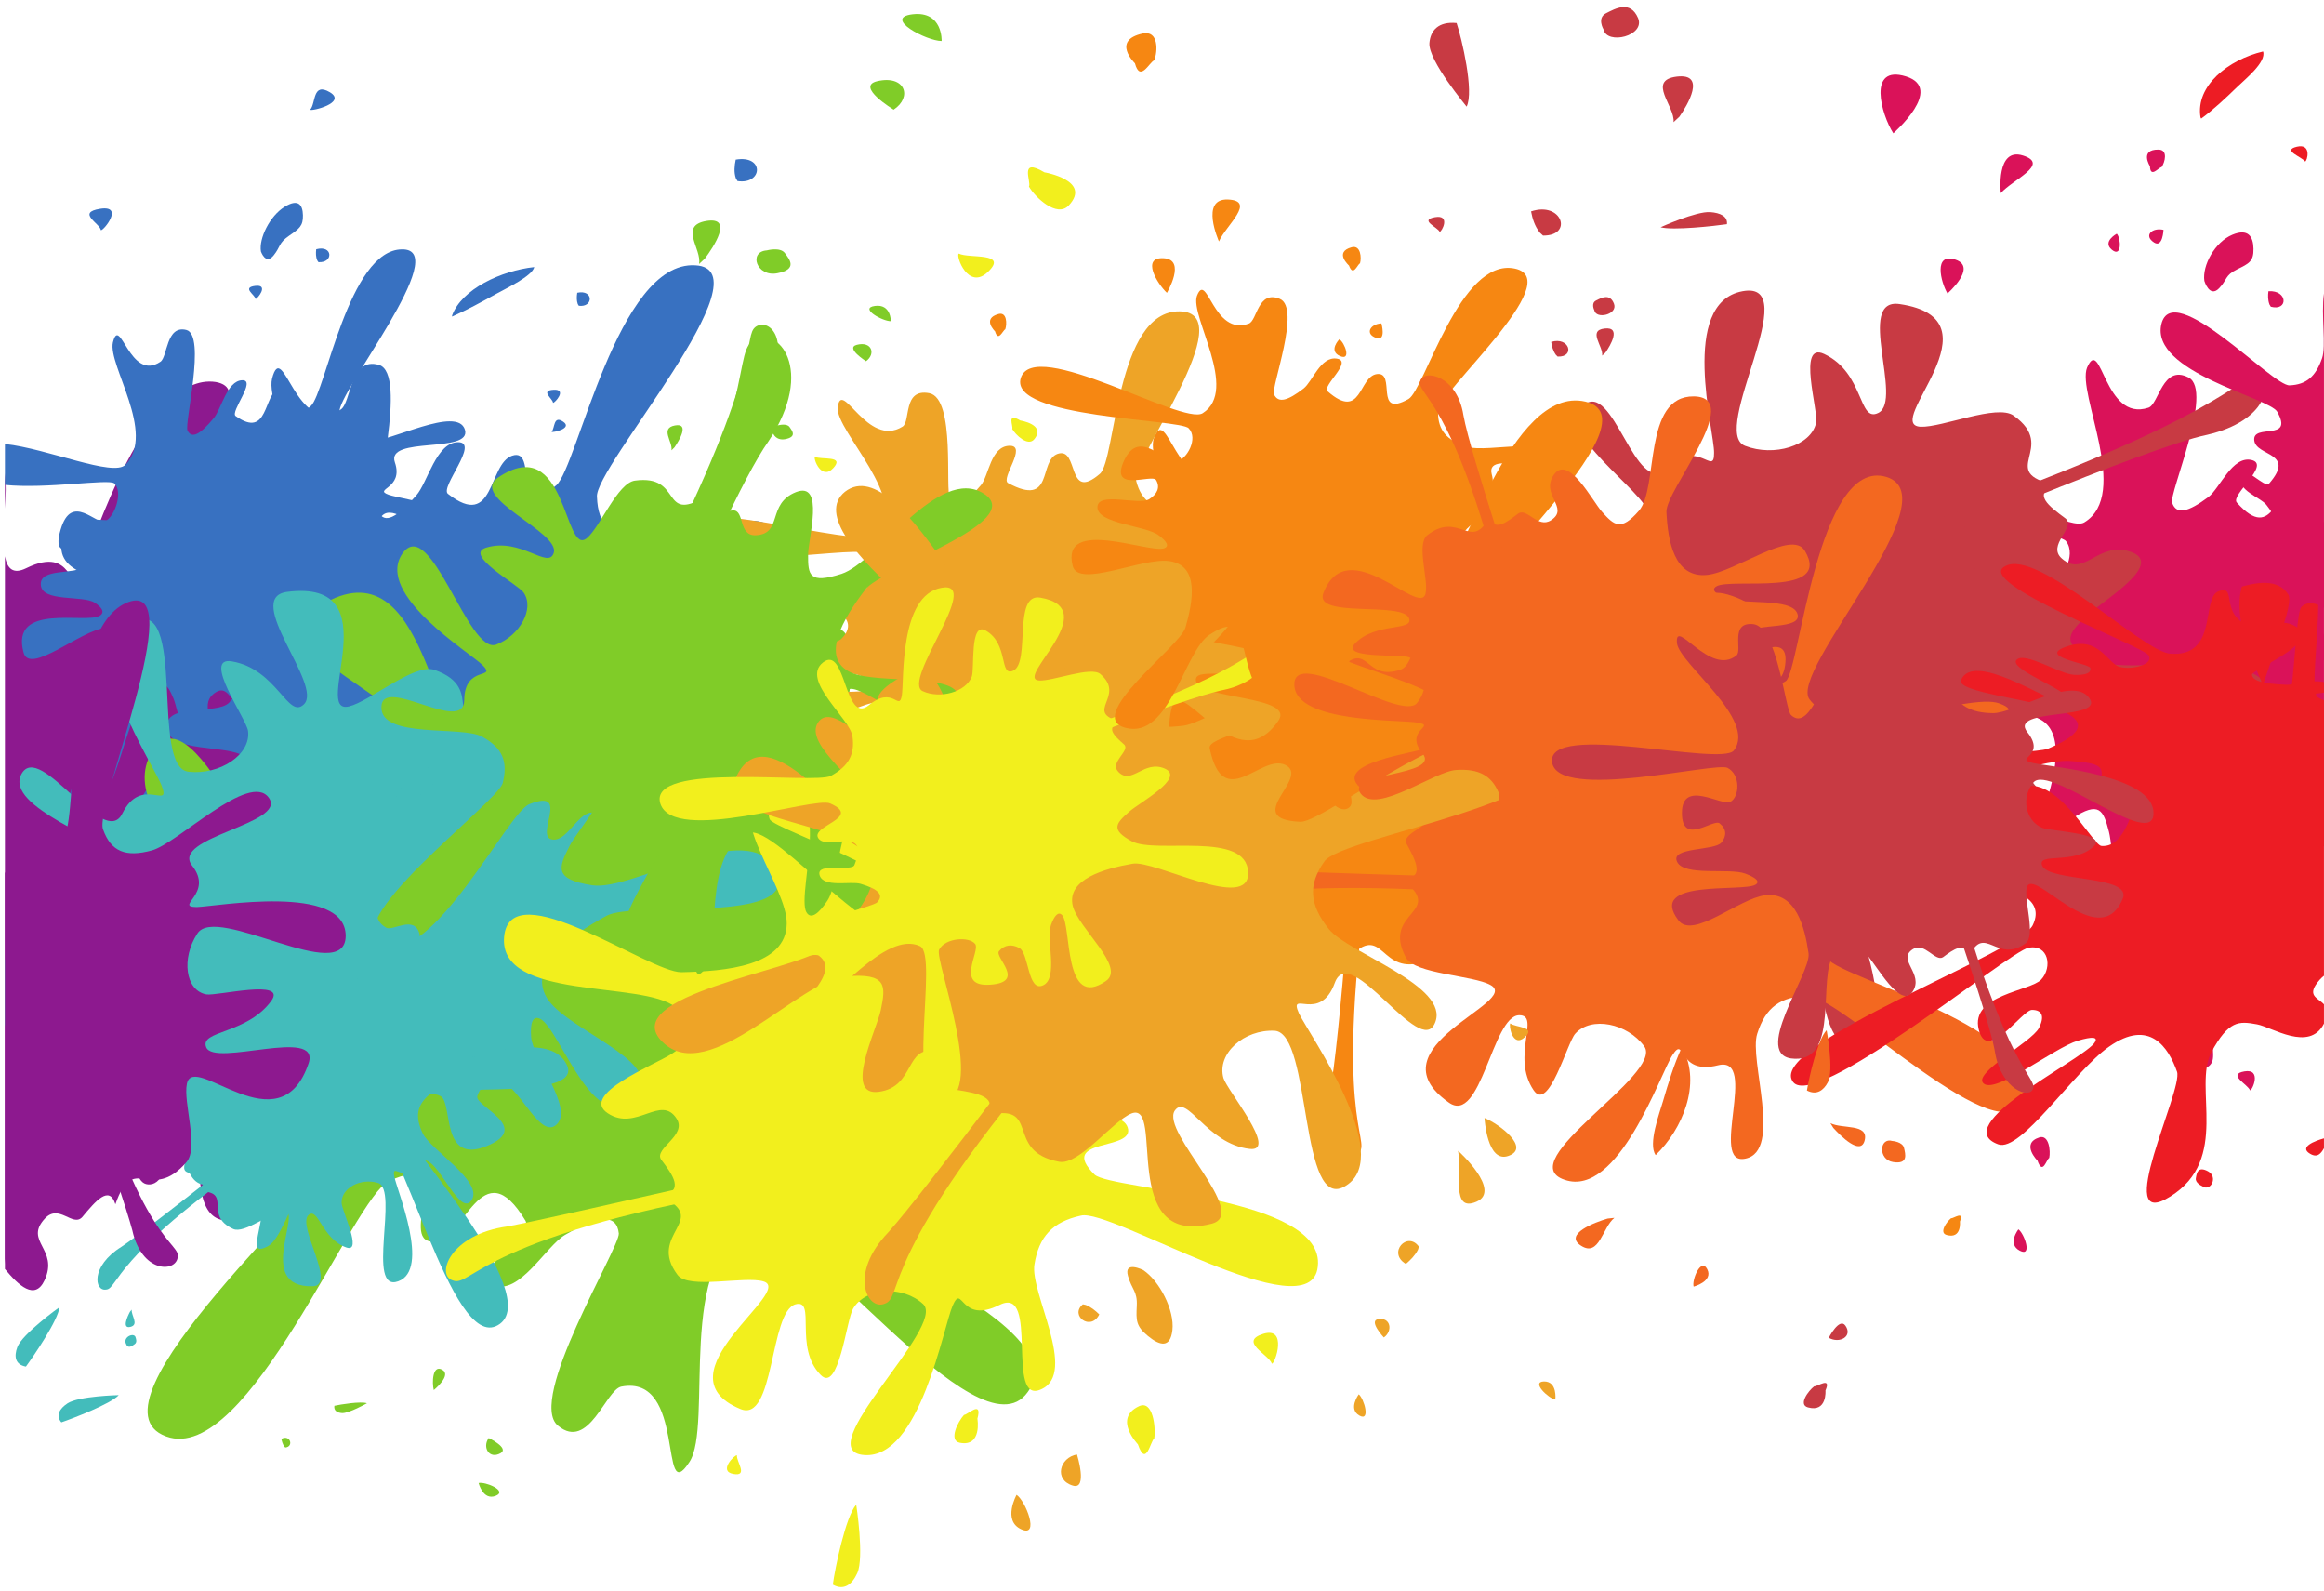 <?xml version="1.0" encoding="UTF-8"?><svg xmlns="http://www.w3.org/2000/svg" xmlns:xlink="http://www.w3.org/1999/xlink" height="291.6" preserveAspectRatio="xMidYMid meet" version="1.0" viewBox="-0.9 66.5 426.1 291.6" width="426.1" zoomAndPan="magnify"><defs><clipPath id="a"><path d="M 340 132 L 425.199 132 L 425.199 239 L 340 239 Z M 340 132"/></clipPath><clipPath id="b"><path d="M 327 166 L 425.199 166 L 425.199 287 L 327 287 Z M 327 166"/></clipPath><clipPath id="c"><path d="M 395 120 L 425.199 120 L 425.199 206 L 395 206 Z M 395 120"/></clipPath><clipPath id="d"><path d="M 424 182 L 425.199 182 L 425.199 188 L 424 188 Z M 424 182"/></clipPath><clipPath id="e"><path d="M 351 169 L 425.199 169 L 425.199 224 L 351 224 Z M 351 169"/></clipPath><clipPath id="f"><path d="M 421 275 L 425.199 275 L 425.199 279 L 421 279 Z M 421 275"/></clipPath></defs><g><g><path d="M 0.004 153.242 L 0.004 159.734 C 0.141 157.324 0.234 154.992 0.004 153.242" fill="#8d198f"/></g><g><path d="M 61.172 246.523 C 56.469 240.105 58.512 238.664 63.129 236.156 C 66.734 234.184 81.34 230.863 76.844 225.348 C 72.27 219.852 66.273 227.512 64.176 221.246 C 62.727 217 69.492 215.402 68.59 212.555 C 66.898 208.438 65.172 204.289 70.098 204.102 C 61.09 196.57 74.477 196.016 70.199 185.113 C 68.648 181.195 56.633 182.441 53 180.598 C 46.277 177.32 79.5 162.398 63.809 151.039 C 56.879 146.336 52.762 173.344 47.23 174.258 C 42.531 175.059 49.367 164.195 44.746 156.844 C 41.527 151.922 36.961 169.41 35.277 171.828 C 31.816 176.613 24.113 176.246 20.289 171.598 C 15.16 165.973 50.691 138.59 38.637 136.516 C 25.859 134.637 16.164 166.168 14.055 170.844 C 11.34 176.258 12.98 166.191 3.918 170.645 C 1.48 171.848 0.418 170.703 0.004 168.473 L 0.004 298.176 C 1.816 284.906 -0.906 261.777 0.812 259.914 C 3.344 256.816 9.992 259.16 11.066 262.289 C 12.031 265.277 2.496 273.648 12.512 277.074 C 22.406 280.57 15.27 268.711 17.035 267.402 C 18.98 265.941 21.051 266.629 22.746 268.801 C 24.949 271.691 22.023 284.055 26.66 283.59 C 31.219 283.156 30.391 269.121 32.871 265.004 C 34.434 262.387 35.855 261.301 36.57 263.082 C 38.16 267.734 30.301 294.262 43.602 289.703 C 49.762 287.574 39.789 269.262 40.113 261.199 C 40.555 251.836 51.523 252.551 59.344 254.109 C 65.547 255.156 85.984 284.035 88.828 269.965 C 92.121 255.734 66.516 253.598 61.172 246.523" fill="#8d198f"/></g><g><path d="M 38.242 207.469 C 38.277 207.297 89.648 202.773 101.109 204.355 C 112.555 205.73 117.969 197.184 114.938 194.992 C 111.715 193.035 106.148 201.926 47.629 202.488 C 44.48 204.148 41.352 205.809 38.242 207.469" fill="#8d198f"/></g><g clip-path="url(#a)"><path d="M 425.195 162.172 C 419.461 164.27 424.531 154.652 420.363 155.047 C 416.301 155.438 416.082 166.297 409.215 158.613 C 407.98 157.27 415.484 151.684 411.941 150.824 C 408.367 149.965 406.105 156.027 403.992 157.613 C 400.305 160.363 398.145 160.926 397.363 158.672 C 396.727 156.961 405.062 138.105 400.352 135.684 C 395.57 133.238 394.938 140.59 393.012 141.227 C 384.828 143.934 384.43 127.812 381.762 133.871 C 379.84 138.578 389.812 157.113 381.246 162.254 C 376.844 164.996 344.328 141.328 340.707 151.27 C 337.734 160.766 376.426 163.34 377.91 165.715 C 379.906 168.254 377.113 173.242 374.605 173.664 C 372.27 174.055 367.008 164.793 363.121 172.586 C 359.301 180.367 369.16 176.152 369.93 177.816 C 370.77 179.637 369.98 181.242 368.145 182.359 C 365.742 183.812 356.742 179.586 356.598 183.602 C 356.48 187.586 367.004 188.723 369.664 191.281 C 371.383 192.906 371.973 194.203 370.594 194.586 C 367.188 195.496 348.297 185.32 350.43 197.449 C 351.418 203.023 365.688 196.496 371.496 197.754 C 378.172 199.176 376.074 208.047 374.016 214.414 C 372.281 219.184 350.664 234.879 359.938 238.215 C 368.949 241.609 373.312 220.273 378.988 216.547 C 384.031 213.219 384.75 215.031 385.766 218.941 C 386.574 222.02 386.676 233.984 390.945 230.672 C 395.262 227.359 391.113 222.105 395.633 220.871 C 398.703 220.035 398.648 225.453 400.676 224.922 C 403.672 223.863 406.707 222.805 405.965 226.617 C 412.492 220.164 410.465 230.461 418.273 227.797 C 421.078 226.848 422.652 217.797 424.633 215.238 C 424.82 215 425.012 214.855 425.195 214.77 L 425.195 162.172" fill="#da1259"/></g><g><path d="M 409.52 201.855 C 409.461 201.836 403.258 241.754 400.734 250.688 C 398.152 259.613 402.637 263.918 404.406 261.586 C 406.355 259.234 400.902 254.547 411.113 209.477 C 410.598 206.934 410.062 204.395 409.52 201.855" fill="#da1259"/></g><g><path d="M 116.668 198.449 C 118.387 199.652 131.883 201.375 127.395 204.617 C 120.777 209.418 113.07 205.027 113.078 208.906 C 113.086 213.594 133.988 213.258 129.273 219.582 C 118.297 234.547 110.824 208.711 107.355 214.691 C 105.477 218.078 105.133 228.297 102.012 230.27 C 93.348 235.82 94.082 223.977 87.656 233.188 C 87.902 228.789 84.633 230.957 81.445 233.137 C 79.27 234.406 78.527 228.43 75.266 230.367 C 70.488 233.246 75.789 237.652 71.535 242.781 C 67.34 247.938 65.578 234.68 64.281 231.488 C 62.656 227.453 61.621 225.637 56.746 231.004 C 51.297 236.992 49.52 262.66 39.918 261.914 C 30.082 261.133 49.957 236.035 51.258 230.18 C 52.574 222.305 53.551 211.641 46.488 211.98 C 40.285 212.25 26.918 223.934 25.324 217.699 C 21.66 204.18 41.633 210.766 45.16 208.629 C 46.523 207.785 45.746 206.477 43.789 205.109 C 40.699 202.953 30.039 204.559 29.699 199.879 C 29.332 195.18 38.832 197.648 41.117 195.281 C 42.844 193.488 43.449 191.426 42.359 189.559 C 41.344 187.859 31.961 195.391 34.844 185.348 C 37.766 175.312 44.25 184.625 46.609 183.516 C 49.133 182.344 51.387 175.875 49.004 173.5 C 46.695 171.379 8.301 178.012 10.426 165.848 C 12.367 153.586 47.383 173.301 52.008 168.656 C 60.219 160.562 47.547 141.859 48.984 135.883 C 50.98 128.262 53.348 146.746 61.574 141.562 C 63.52 140.344 63.223 131.789 68.594 133.391 C 73.918 134.969 67.562 158.496 68.473 160.281 C 69.602 162.629 71.832 161.398 75.43 157.305 C 77.5 154.949 79.094 147.523 83.109 147.551 C 87.102 147.574 79.699 155.844 81.234 157.027 C 89.852 163.758 88.559 151.547 92.992 150.035 C 97.934 148.363 92.621 162.496 101.094 155.449 C 104.992 152.07 112.312 114.27 126.57 115.129 C 140.285 115.801 107.855 152.359 108.555 157.625 C 108.738 162.668 111.078 165.035 116.289 165.734 C 121.355 166.477 139.551 157.77 141.242 164.488 C 142.859 171.094 120.48 164.605 122.676 171.918 C 124.828 179.156 116.691 178.582 120.77 180.434 C 124.355 181.973 148.973 186.898 145.035 197.172 C 141.281 207.402 124.734 181.297 119.129 185.75 C 114.66 189.387 113.289 196.047 116.668 198.449" fill="#3871c1"/></g><g><path d="M 87.891 204.965 C 87.809 205.016 86.906 250.602 85.418 261.145 C 83.844 271.773 89.645 274.629 91.348 271.438 C 93.211 268.176 86.195 265.336 90.848 212.805 C 89.867 210.195 88.883 207.582 87.891 204.965" fill="#3871c1"/></g><g><path d="M 70.344 157.184 C 67.438 156.105 73.172 156.117 71.5 151.258 C 69.793 146.371 85.645 149.719 84.34 145.262 C 82.973 140.762 70.465 147.609 66.898 147.316 C 63.234 147.07 61.559 145.547 61.332 142.098 C 60.844 138.539 82.328 112.035 72.797 112.207 C 63.02 112.266 58.793 138.434 56.094 140.918 C 50.32 146.094 53.773 136.191 50.371 137.527 C 47.328 138.734 48.398 147.062 42.312 142.762 C 41.234 142.004 46.246 136.066 43.48 136.195 C 40.699 136.32 39.695 141.465 38.281 143.152 C 35.836 146.086 34.293 147 33.484 145.426 C 32.855 144.23 36.961 127.887 33.262 126.977 C 29.543 126.051 29.844 131.906 28.52 132.801 C 22.895 136.605 21.102 123.98 19.801 129.27 C 18.848 133.406 27.766 145.887 22.109 151.68 C 19.883 153.992 7.805 148.719 0.004 147.883 L 0.004 155.379 C 7.59 156.156 19.004 154.23 20.047 155.09 C 21.715 156.652 20.168 161.16 18.41 162.035 C 16.762 162.863 12.246 156.629 10.211 163.594 C 8.188 170.574 14.742 165.164 15.453 166.305 C 16.211 167.559 15.789 168.992 14.582 170.27 C 12.973 171.961 6.344 170.492 6.582 173.711 C 6.801 176.93 14.277 175.566 16.445 176.961 C 17.82 177.852 18.359 178.73 17.402 179.348 C 14.902 180.938 0.938 176.859 3.414 186.086 C 4.488 190.348 13.977 181.98 18.332 181.617 C 23.301 181.184 22.617 188.547 21.652 194.016 C 20.762 198.09 6.352 215.941 13.34 216.219 C 20.227 216.465 21.691 198.699 25.543 194.414 C 29.016 190.566 29.738 191.785 30.898 194.508 C 31.82 196.664 33.059 205.734 36.07 202.035 C 39.102 198.352 35.316 195.508 38.711 193.359 C 41.027 191.906 41.582 195.988 43.129 195.035 C 45.395 193.414 47.715 191.797 47.562 194.828 C 52.09 188.234 51.648 196.41 57.793 192.227 C 60.016 190.734 60.141 183.699 61.43 181.289 C 63.797 177.031 69.531 194.434 77.141 183.613 C 80.379 179.055 65.484 180.297 65.414 177.066 C 65.348 174.402 70.902 177.062 75.512 173.445 C 78.633 171.004 69.023 170.477 67.789 169.723 C 65.355 168.23 66.219 163.602 69.289 160.902 C 73.117 157.605 85.43 174.656 87.871 167.438 C 90.379 160.215 72.879 158.098 70.344 157.184" fill="#3871c1"/></g><g><path d="M 47.52 175.418 C 47.5 175.445 47.168 206.828 46.043 214.16 C 44.906 221.551 49.102 223.289 50.344 221.012 C 51.629 218.699 46.746 216.992 49.684 180.688 C 48.965 178.934 48.242 177.176 47.52 175.418" fill="#3871c1"/></g><g><path d="M 65.535 215.355 C 63.699 212.742 45.969 203.883 53.172 201.34 C 63.949 197.578 72.926 207.871 74.41 202.367 C 76.344 195.586 47.031 185.547 55.895 178.82 C 77.406 162.941 77.566 204.02 84.703 197.316 C 88.727 193.613 93.777 179.504 99.23 178.648 C 114.41 176.332 107.438 192.137 121.289 183.688 C 118.676 189.504 124.445 188.668 130.176 187.906 C 133.98 187.691 131.828 196.184 137.512 195.836 C 145.91 195.367 140.746 185.766 149.871 182.066 C 159.02 178.422 153.727 197.102 153.758 202.16 C 153.754 208.605 154.098 211.605 164.145 208.355 C 175.07 204.738 194.598 173.875 208.621 183.523 C 222.152 192.934 176.156 206.453 171.406 213.57 C 164.723 222.535 157.414 235.402 167.219 240.059 C 175.66 243.977 201.367 240.465 199.617 249.371 C 195.992 268.266 173.223 245 167.082 245.23 C 164.754 245.297 165.059 247.504 166.91 250.621 C 169.836 255.457 185.047 261.414 182.688 267.371 C 180.395 273.297 169.277 263.391 164.902 264.754 C 161.625 265.77 159.703 267.945 160.105 271.016 C 160.48 273.746 176.961 271.062 167.562 281.379 C 158.301 291.719 155.047 275.945 151.34 275.75 C 147.434 275.555 141.277 282.363 143.141 286.852 C 144.898 290.199 197.344 308.543 187.531 321.664 C 178.41 334.508 145.508 288.078 136.949 291.172 C 122.812 296.773 129.953 327.891 125.484 334.504 C 119.836 343.188 125.074 318.316 113.008 320.664 C 110.156 321.242 107.055 332.504 101.418 327.832 C 95.59 323.164 112.66 295.328 112.559 292.602 C 112.176 288.914 108.828 289.277 102.711 292.844 C 99.172 294.902 94.344 304.016 89.539 302.074 C 84.68 300.109 96.812 292.574 95.453 290.266 C 87.387 276.875 84.324 294.047 78.477 294.074 C 71.891 294.137 83.312 277.129 70.469 282.961 C 63.93 285.734 44.555 335.316 29.566 329.789 C 13.426 323.949 59.781 283.312 62.004 276.629 C 63.402 269.508 61.277 265.121 54.949 261.867 C 48.652 258.383 23.781 263.918 23.363 253.684 C 22.973 243.316 49.395 261.555 48.785 250.348 C 48.215 239.055 58.578 243.484 53.902 239.039 C 49.914 235.051 19.027 217.828 26.906 204.379 C 35.168 190.992 49.301 236.121 57.801 232.219 C 64.855 229.113 69.199 220.445 65.535 215.355" fill="#80cc28"/></g><g><path d="M 107.195 221.898 C 106.723 221.867 130.715 160.445 140.02 147.355 C 148.77 134.188 141.656 125.887 137.051 128.988 C 133.102 132.219 139.238 140.867 106.766 209.453 C 106.906 213.605 107.051 217.758 107.195 221.898" fill="#80cc28"/></g><g><path d="M 110.312 234.359 C 115.516 231.508 146.121 236.199 141.434 226.102 C 136.648 215.926 115.258 229.953 107.68 228.766 C 100.703 227.68 101.422 225.645 103.527 221.559 C 105.121 218.344 114.539 208.129 107.934 207.602 C 101.262 207.09 101.098 214.781 95.926 212.402 C 92.395 210.797 96.562 206.148 94.219 205.066 C 90.523 203.711 86.727 202.363 90.332 199.57 C 78.977 200.359 88.773 192.766 78.727 189.27 C 75.074 188.031 66.898 195.074 63.086 195.984 C 56.043 197.676 71.098 172.48 51.719 174.992 C 43.531 176.086 58.434 192.098 54.82 195.598 C 51.91 198.453 49.91 189.137 41.609 187.727 C 36.012 186.781 44.289 198.238 44.574 200.469 C 45.145 204.824 39.402 208.582 33.703 207.957 C 26.48 207.273 33.605 175.324 23.328 180.492 C 12.934 185.727 27.469 206.816 28.797 210.672 C 30.398 214.992 24.996 208.668 21.543 215.586 C 18.215 222.445 6.41 202.137 3.031 208.379 C -0.176 214.508 18.879 220.328 21.883 224.668 C 25.094 228.902 25.113 232.309 21.934 236.031 C 20.512 237.656 9.988 239.727 0.004 242.402 L 0.004 254.492 C 10.832 250.414 22.516 242.629 25.707 242.93 C 36.105 244.191 23.293 250.148 27.789 252.566 C 31.742 254.758 38.801 245.484 40.23 256.562 C 40.484 258.484 30.234 258.52 32.922 261.512 C 35.605 264.496 41.367 260.773 44.27 260.809 C 49.289 260.875 51.539 261.855 50.762 264.262 C 50.094 266.082 31.191 276.605 33.898 281.586 C 36.488 286.605 41.465 280.945 43.504 281.656 C 51.992 284.773 42.332 298.109 48.227 294.918 C 52.629 292.512 56.172 270.625 66.762 272.16 C 72.746 273.086 81.727 314.477 90.387 309.402 C 99.434 304.203 72.156 274.41 71.812 271.641 C 71.867 268.164 77.594 266.008 79.938 267.457 C 82.129 268.836 79.926 280.031 88.34 276.562 C 96.801 273.102 86.113 269.305 86.613 267.426 C 87.215 265.34 88.996 264.598 91.27 265.035 C 94.289 265.602 98.242 275.629 101.219 272.547 C 104.25 269.449 96.859 260.703 96.488 256.648 C 96.277 254.051 96.742 252.547 98.16 253.258 C 101.871 255.066 108.809 277.41 116.188 266.207 C 119.77 260.984 103.715 255.281 99.762 249.988 C 95.258 243.852 103.562 238.031 110.312 234.359" fill="#43bcbb"/></g><g><path d="M 68.773 218.723 C 68.309 218.723 103.965 188.215 114.484 182.617 C 124.43 176.977 123.523 169.57 119.66 170.133 C 116.289 170.773 115.902 178.734 72.637 210.867 C 71.328 213.488 70.039 216.109 68.773 218.723" fill="#43bcbb"/></g><g><path d="M 332.07 144.023 C 332.562 141.867 328.531 129.035 333.551 131.379 C 340.98 134.863 339.777 144.066 343.5 142.176 C 348.105 139.859 339.254 121.066 347.367 122.23 C 366.527 125.023 344.035 144.402 351.246 144.719 C 355.195 144.875 365.23 140.523 368.27 142.66 C 376.629 148.613 364.949 153.035 375.93 155.379 C 371.633 157.004 374.785 159.289 377.852 161.57 C 379.73 163.223 374.305 166.422 377.145 168.891 C 381.281 172.543 383.871 165.395 389.98 167.73 C 396.023 170.066 384.008 177.008 381.457 179.574 C 378.168 182.816 376.84 184.52 383.137 187.5 C 390.09 190.762 414.285 183.68 415.613 194.742 C 417.078 205.684 389.836 192.23 383.895 193.508 C 376.34 195.027 366.43 198.168 368.809 205.191 C 370.941 211.234 384.711 221.285 379.621 225.168 C 368.902 233.504 369.18 210.539 366.203 207.809 C 365.055 206.742 364.113 208.027 363.477 210.523 C 362.504 214.422 366.938 224.73 362.953 226.77 C 359 228.812 358.379 218.301 355.602 216.926 C 353.508 215.891 351.5 216.098 350.203 217.895 C 349.059 219.512 358.43 226.02 348.836 226.93 C 339.242 227.887 345.273 218.004 343.562 216.117 C 341.734 214.121 335.301 214.633 334.016 217.883 C 333.219 220.531 350.637 255.816 339.656 258.203 C 328.844 260.621 334.402 219.531 328.766 217.066 C 318.793 212.883 307.023 232.723 301.469 234.008 C 294.188 235.668 309.25 225.258 301.766 220.312 C 299.98 219.141 292.695 223.398 292.035 218.023 C 291.328 212.578 314.348 207.07 315.605 205.586 C 317.27 203.504 315.383 202.012 310.398 200.719 C 307.531 199.969 300.367 202.121 298.824 198.652 C 297.285 195.16 307.5 197.586 307.957 195.711 C 310.648 184.859 300.219 191.926 297.109 188.91 C 293.602 185.52 308.449 182.961 298.672 179.246 C 293.883 177.293 257.355 191.586 251.664 180.559 C 245.91 169.059 293.215 174.188 297.547 171.773 C 302.035 169.012 303.242 165.789 301.668 160.98 C 300.301 156.133 284.023 145.895 289.367 140.871 C 294.867 135.812 298.914 157.965 304.625 152.316 C 310.434 146.664 313.395 153.992 313.371 149.516 C 313.445 145.559 306.914 122.043 318.578 119.883 C 330.164 117.715 312.426 145.676 319.055 148.223 C 324.332 150.27 331.145 148.242 332.07 144.023" fill="#c83a43"/></g><g><path d="M 349.145 167.445 C 348.949 167.242 392.645 148.484 403.801 146.191 C 414.719 143.656 416.102 136.5 412.395 135.98 C 408.848 135.703 406.965 142.883 355.457 161.137 C 353.336 163.234 351.234 165.336 349.145 167.445" fill="#c83a43"/></g><g><path d="M 276.109 216.344 C 277.742 217.812 290.363 222.336 285.977 224.422 C 279.547 227.473 272.367 221.703 272.188 225.328 C 272.086 229.656 291.77 234.004 286.996 238.91 C 276.066 250.367 270.051 224.605 266.418 229.461 C 264.438 232.191 263.66 241.559 260.535 242.668 C 251.84 245.812 253.047 235.152 246.273 242.16 C 246.711 238.211 243.355 239.477 240.051 240.773 C 237.805 241.461 237.305 235.887 233.902 236.969 C 228.914 238.574 234.145 243.656 229.582 247.375 C 225.059 251.109 223.777 238.863 222.574 235.742 C 221.059 231.797 220.078 229.973 214.738 233.836 C 208.742 238.199 205.781 260.496 195.43 257.945 C 184.84 255.473 207.477 237.094 208.984 232.059 C 210.711 225.301 212.227 215.898 204.707 214.98 C 198.152 214.148 183.031 222.34 181.52 216.617 C 178.184 204.094 199.688 212.98 203.438 211.762 C 204.926 211.238 204.156 209.934 202.125 208.387 C 198.949 205.93 187.32 205.695 187.137 201.504 C 186.965 197.262 197.16 200.898 199.691 199.172 C 201.617 197.848 202.355 196.094 201.273 194.254 C 200.285 192.559 189.82 197.855 193.375 189.328 C 196.984 180.777 203.52 190.105 206.07 189.504 C 208.797 188.855 211.449 183.391 209.035 180.871 C 207.051 178.395 164.797 179.055 167.438 168.723 C 170.449 157.793 207.629 180.176 212.418 176.973 C 221.402 170.93 208.883 152.031 210.645 146.859 C 213.078 140.23 214.805 157.328 223.598 153.879 C 225.664 153.074 225.746 145.215 231.223 147.504 C 236.629 149.789 229.062 170.289 229.93 172.039 C 230.992 174.363 233.34 173.625 237.191 170.488 C 239.402 168.688 241.355 162.137 245.414 162.84 C 249.445 163.539 241.602 169.879 243.102 171.219 C 251.5 178.914 250.719 167.465 255.227 166.828 C 260.203 166.152 254.312 178.285 263 173.277 C 266.961 170.906 276.047 136.953 289.77 140.117 C 302.895 143.195 269.867 171.781 270.211 176.672 C 270.148 181.402 272.336 184.043 277.316 185.699 C 282.219 187.379 299.84 182.695 300.984 189.395 C 302.219 195.953 281.488 185.422 283.129 192.73 C 284.824 199.957 277.102 197.789 280.895 200.34 C 284.391 202.453 306.977 212.234 302.695 221.215 C 298.809 230.043 284.738 201.859 279.066 204.984 C 274.621 207.48 272.988 213.391 276.109 216.344" fill="#f68712"/></g><g><path d="M 247.711 216.426 C 247.617 216.508 244.789 257.938 242.871 267.016 C 240.859 276.223 246.535 280.207 248.34 277.754 C 250.328 275.152 243.457 271.211 250.32 224.215 C 249.457 221.617 248.586 219.02 247.711 216.426" fill="#f68712"/></g><g><path d="M 220.121 183.781 C 221.758 184.605 233.422 185.543 230.027 187.965 C 225.035 191.547 217.898 188.566 218.383 191.352 C 218.996 194.707 236.727 194.012 233.461 198.645 C 225.895 209.609 216.469 191.25 214.176 195.613 C 212.969 198.078 213.836 205.41 211.344 206.887 C 204.438 211.039 203.797 202.543 199.18 209.27 C 198.926 206.117 196.301 207.734 193.73 209.355 C 191.949 210.309 190.66 206.055 187.984 207.508 C 184.062 209.66 189.223 212.695 185.965 216.445 C 182.758 220.203 179.848 210.781 178.34 208.543 C 176.457 205.707 175.352 204.438 171.531 208.363 C 167.297 212.738 168.133 231.008 159.195 230.648 C 150.121 230.289 166.043 212.125 166.48 207.914 C 166.855 202.301 166.547 194.719 160.188 195.176 C 154.641 195.559 143.516 204.219 141.34 199.914 C 136.535 190.574 155.695 194.434 158.602 192.848 C 159.738 192.215 158.891 191.309 156.953 190.41 C 153.914 188.988 144.312 190.516 143.453 187.25 C 142.59 183.965 151.594 185.316 153.383 183.574 C 154.734 182.25 155.039 180.77 153.828 179.492 C 152.723 178.328 145.051 184.008 146.48 176.828 C 147.938 169.637 154.941 175.93 156.934 175.066 C 159.066 174.148 160.262 169.484 157.82 167.895 C 155.723 166.383 121.277 172.914 121.633 164.414 C 122.133 155.566 156.48 167.672 159.875 164.348 C 166.121 158.281 152.281 145.508 152.695 141.191 C 153.359 135.668 158.113 148.727 164.578 144.695 C 166.105 143.754 164.586 137.641 169.48 138.57 C 174.379 139.52 172.301 156.57 173.289 157.789 C 174.609 159.426 176.398 158.477 178.945 155.438 C 180.414 153.688 180.703 148.32 184.164 148.211 C 187.613 148.102 182.453 154.254 183.941 155.051 C 192.383 159.602 189.465 150.91 193.023 149.688 C 196.992 148.352 194.598 158.637 200.758 153.348 C 203.715 150.871 203.66 123.363 215.402 123.566 C 227.055 123.766 206.367 150.992 207.438 154.715 C 208.359 158.328 210.695 159.969 215.215 160.348 C 219.652 160.758 233.516 154.098 235.949 158.898 C 238.352 163.598 218.613 159.434 221.523 164.637 C 224.414 169.777 217.438 169.551 221.152 170.789 C 224.441 171.805 245.816 174.805 243.902 182.242 C 242.176 189.652 224.688 171.316 220.504 174.637 C 217.227 177.34 216.934 182.141 220.121 183.781" fill="#eea427"/></g><g><path d="M 196.156 189.098 C 196.258 189.117 200.535 221.719 199.961 229.367 C 199.527 237.043 204.809 239.039 206.031 236.699 C 207.199 234.344 201.52 232.273 199.676 194.629 C 198.512 192.781 197.34 190.941 196.156 189.098" fill="#eea427"/></g><g><path d="M 287.922 255.965 C 286.41 257.629 283.047 270.516 280.266 266.305 C 276.086 260.086 281.621 252.531 277.625 252.586 C 272.672 252.695 270.641 272.902 264.695 268.562 C 250.324 258.379 278.117 250.246 272.406 247.066 C 269.156 245.23 258.516 245.086 256.863 242.004 C 252.238 233.348 264.645 233.953 255.91 227.504 C 260.52 227.723 258.754 224.41 256.98 221.129 C 255.996 218.879 262.469 218.145 260.984 214.777 C 258.773 209.801 253.141 215.266 248.402 210.809 C 243.633 206.332 258.176 204.594 261.828 203.363 C 266.449 201.762 268.598 200.789 263.844 195.492 C 258.621 189.48 231.152 186.918 233.961 176.273 C 237.004 165.438 259.902 188.336 265.871 189.742 C 274.062 191.449 285.172 193.031 286.391 185.734 C 287.5 179.398 278.188 164.297 285.336 163.078 C 300.781 160.508 288.691 180.832 290.273 184.586 C 290.859 186.047 292.434 185.336 294.348 183.426 C 297.332 180.434 298.246 169.25 303.363 169.332 C 308.465 169.43 303.449 178.953 305.438 181.477 C 306.926 183.387 308.969 184.164 311.203 183.234 C 313.238 182.398 307.59 172.121 317.539 176.047 C 327.414 180.02 315.941 185.551 316.574 188.035 C 317.215 190.66 323.48 193.441 326.535 191.324 C 329.043 189.535 332.359 150.125 344.969 153.922 C 357.137 157.684 326.789 189.637 330.895 194.723 C 337.391 203.328 359.879 193.203 365.727 195.453 C 373.086 198.238 353.355 198.238 356.727 206.586 C 357.523 208.531 366.355 209.195 363.438 213.984 C 360.633 218.68 337.926 210.59 335.816 211.336 C 333.145 212.219 333.93 214.461 337.375 218.18 C 339.363 220.309 346.629 222.402 345.754 226.129 C 344.91 229.844 337.984 222.32 336.445 223.672 C 327.812 231.336 340.594 230.91 341.238 235.117 C 341.996 239.77 328.609 234.047 334.23 242.301 C 337.145 245.973 373.469 255.117 369.965 267.535 C 367.176 279.551 336.328 248.914 330.727 249.102 C 325.598 249.055 322.797 251.168 321.285 255.973 C 319.723 260.727 325.969 277.438 319.137 278.867 C 312.27 280.344 321.699 259.887 314.105 261.758 C 306.492 263.676 308.191 256.094 305.75 259.883 C 303.516 263.266 295.84 286.102 286 282.762 C 275.902 279.449 304.211 263.434 300.574 258.301 C 297.492 254.062 290.848 252.703 287.922 255.965" fill="#f36820"/></g><g><path d="M 285.559 227.914 C 285.66 227.566 237.73 226.625 226.457 225.707 C 215.258 224.363 211.316 230.777 214.547 232.422 C 217.613 234.484 222.273 225.957 276.859 230.734 C 279.754 229.781 282.652 228.84 285.559 227.914" fill="#f36820"/></g><g><path d="M 155.52 306.355 C 154.285 308.391 152.891 321.961 149.559 318.512 C 144.562 313.43 148.84 304.516 144.945 305.578 C 140.152 306.949 141.168 327.512 134.797 324.746 C 119.461 318.332 145.02 303.07 139.059 301.375 C 135.617 300.348 125.363 302.891 123.336 300.199 C 117.609 292.621 129.57 290.129 120.242 285.762 C 124.688 284.848 122.496 281.93 120.297 279.02 C 119.012 276.969 125.102 274.641 123.168 271.566 C 120.285 267.012 115.723 273.977 110.547 270.566 C 105.309 267.129 118.883 261.805 122.23 259.68 C 126.43 256.922 128.355 255.434 122.961 251.113 C 116.91 246.152 90.492 250.031 91.527 238.215 C 92.641 226.191 117.996 244.734 124.023 244.703 C 132.168 244.535 143.27 243.57 143.344 235.797 C 143.441 229.066 131.98 215.52 138.766 212.625 C 153.516 206.516 144.848 230.254 146.969 233.727 C 147.77 235.094 149.199 234.004 150.789 231.605 C 153.27 227.863 152.418 216.125 157.492 215.066 C 162.562 214.035 159.086 224.957 161.449 227.094 C 163.227 228.715 165.375 229.051 167.465 227.605 C 169.367 226.301 162.105 217 172.66 218.836 C 183.184 220.734 172.555 228.906 173.574 231.309 C 174.617 233.84 181.34 235.27 184.094 232.445 C 186.371 230.191 183.414 188.988 196.801 190.211 C 209.789 191.586 184.047 230.68 189.027 234.938 C 196.891 242.184 218.32 227.152 224.785 228.273 C 232.844 229.547 212.445 233.641 217.27 241.336 C 218.395 243.113 227.645 241.941 225.391 247.336 C 223.164 252.578 198.578 249.383 196.617 250.617 C 194.039 252.094 195.188 254.172 199.27 257.129 C 201.621 258.82 209.383 259.316 209.074 263.219 C 208.785 267.094 200.531 261.141 199.18 262.824 C 191.582 272.391 204.52 269.098 205.852 273.141 C 207.336 277.562 192.809 274.922 199.805 281.816 C 203.156 284.691 242.262 285.805 240.711 298.66 C 239.516 310.844 202.785 287.887 197.281 289.32 C 192.062 290.457 189.559 293.195 188.762 298.273 C 187.902 303.352 196.734 318.141 190.027 321.141 C 183.328 324.27 189.766 302.043 182.402 305.668 C 175.055 309.387 175.633 301.523 173.758 305.84 C 172.051 309.746 167.746 333.938 157.586 333.203 C 147.156 332.531 172.688 309.66 168.363 305.543 C 164.664 302.117 157.902 302.395 155.52 306.355" fill="#f2ef1d"/></g><g><path d="M 148.988 278.91 C 148.785 278.461 102.492 289.355 92.164 291.297 C 81.535 292.73 78.938 300.336 82.152 301.211 C 85.57 302.574 87.566 292.504 140.93 283.871 C 143.598 282.203 146.285 280.547 148.988 278.91" fill="#f2ef1d"/></g><g><path d="M 95.117 175.133 C 94.09 173.613 83.965 168.191 88.238 166.879 C 94.609 164.953 99.629 170.973 100.621 167.852 C 101.859 164.027 85.055 157.754 90.363 154.066 C 103.121 145.387 102.438 168.832 106.738 165.105 C 109.168 163.039 112.328 155.031 115.504 154.594 C 124.355 153.395 120.133 162.379 128.305 157.621 C 126.723 160.934 130.105 160.484 133.469 160.059 C 135.695 159.945 134.379 164.797 137.719 164.605 C 142.656 164.336 139.676 158.848 145.02 156.711 C 150.379 154.602 147.266 165.297 147.262 168.191 C 147.242 171.879 147.438 173.598 153.395 171.684 C 159.938 169.559 171.188 151.711 179.484 156.988 C 187.613 162.18 160.57 170.586 157.703 174.617 C 153.754 179.797 149.316 187.199 155.188 189.797 C 160.25 192.008 175.73 189.668 174.73 194.77 C 172.609 205.652 158.734 192.609 155.098 192.762 C 153.691 192.812 153.867 194.07 154.977 195.844 C 156.715 198.598 165.938 201.855 164.516 205.289 C 163.105 208.707 156.355 203.141 153.703 203.945 C 151.715 204.551 150.531 205.805 150.754 207.559 C 150.957 209.129 161.031 207.469 155.242 213.441 C 149.492 219.426 147.625 210.41 145.375 210.305 C 143.004 210.211 139.168 214.117 140.238 216.684 C 141.148 218.707 173.453 228.742 167.414 236.305 C 161.516 243.824 141.535 217.441 136.391 219.164 C 127.656 222.359 131.398 240.195 128.449 243.984 C 124.715 248.941 128.57 234.707 121.039 235.996 C 119.27 236.309 117.02 242.75 113.66 240.023 C 110.246 237.297 121.496 221.48 121.441 219.91 C 121.285 217.793 119.242 217.984 115.422 219.98 C 113.223 221.125 110.016 226.301 107.129 225.129 C 104.227 223.945 111.848 219.773 111.066 218.43 C 106.535 210.672 104.207 220.469 100.637 220.402 C 96.645 220.336 104.086 210.77 96.141 213.906 C 92.246 215.391 78.395 243.438 69.363 239.844 C 59.961 236.086 89.848 213.996 91.242 210.129 C 92.324 206.078 91.18 203.531 87.512 201.539 C 83.859 199.445 68.863 201.977 69.031 196.09 C 69.172 190.172 84.176 201.266 84.219 194.816 C 84.254 188.348 90.242 191.094 87.613 188.453 C 85.316 186.129 67.797 175.488 72.859 167.996 C 78.047 160.574 84.957 186.703 90.113 184.633 C 94.379 182.992 97.148 178.105 95.117 175.133" fill="#80cc28"/></g><g><path d="M 119.555 179.395 C 119.414 179.387 134.145 144.391 139.355 136.887 C 144.398 129.352 140.293 124.617 137.664 126.391 C 135.242 128.211 139.309 133.234 119.488 172.273 C 119.512 174.648 119.531 177.023 119.555 179.395" fill="#80cc28"/></g><g><path d="M 223.414 264.098 C 224.086 266.375 233.559 277.707 228.215 277.086 C 220.328 276.203 216.738 266.863 214.492 270.07 C 211.855 273.98 228.473 289.078 221.195 290.816 C 204.117 295.129 212.719 268.234 206.57 270.586 C 203.078 271.973 196.961 280.156 193.281 279.441 C 182.953 277.516 190.352 268.297 179.668 271.027 C 182.414 267.59 178.422 266.895 174.441 266.258 C 171.848 265.641 174.695 260.152 170.77 259.246 C 164.965 257.945 166.973 265.652 160.316 266.605 C 153.656 267.609 159.797 255.32 160.578 251.703 C 161.539 247.129 161.754 244.848 154.223 245.453 C 145.711 246.094 129.121 265.789 120.609 257.531 C 111.832 249.047 145.242 244.324 149.809 240.488 C 155.699 235.07 163.129 227.129 156.641 221.91 C 151.02 217.324 131.32 216.215 133.664 209.887 C 138.887 196.086 153.172 217.156 157.535 218.141 C 159.273 218.516 159.402 216.848 158.516 214.207 C 157.145 210.062 146.41 203.004 149.07 198.945 C 151.785 194.875 158.824 204.297 162.355 204.156 C 165.027 204.047 166.887 202.844 167.129 200.488 C 167.363 198.336 154.039 197.109 163.16 191.246 C 172.363 185.426 171.977 197.953 174.77 198.883 C 177.727 199.879 183.852 196.363 183.363 192.617 C 183.27 189.242 144.027 164.699 154.027 156.633 C 164.637 148.414 182.293 191.207 189.129 190.992 C 201.316 190.672 203.34 165.93 208.844 162.238 C 215.789 157.598 204.938 174.289 215.293 176.297 C 217.691 176.773 223.363 169.621 226.574 174.938 C 229.656 180.191 208.77 194.57 208.41 196.699 C 207.809 199.465 210.441 200.156 216.031 199.523 C 219.238 199.152 225.422 194.289 228.586 197.305 C 231.727 200.301 220.434 201.535 220.887 203.648 C 223.414 215.605 230.25 204.633 234.723 206.691 C 239.613 208.98 226.434 216.652 237.527 217.133 C 242.488 217.258 273.012 191.539 282.789 202.473 C 292.145 212.988 244.852 219.734 241.898 224.438 C 238.859 228.727 239.215 232.41 242.762 236.82 C 246.262 241.188 265.074 247.215 262.203 253.984 C 259.508 260.66 246.688 238.992 243.848 246.609 C 241.129 254.176 235.25 247.727 237.262 252.254 C 239.176 256.203 254.77 278.172 245.949 283.781 C 237.242 289.543 239.691 255.895 232.82 255.43 C 227.199 255.145 222.16 259.617 223.414 264.098" fill="#eea427"/></g><g><path d="M 196.422 247.965 C 196.098 247.922 168.836 284.801 161.926 292.422 C 154.641 300.02 158.129 306.82 161.328 305.457 C 164.914 304.191 159.727 296.41 194.207 256.652 C 194.938 253.758 195.676 250.863 196.422 247.965" fill="#eea427"/></g><g><path d="M 177.266 190.535 C 177.812 189.082 176.855 180.434 179.789 182.055 C 184.113 184.465 182.25 190.648 184.887 189.422 C 188.078 187.898 184.754 175.184 189.828 176.043 C 201.699 178.094 184.988 190.938 189.613 191.227 C 192.16 191.383 199.121 188.559 200.855 190.047 C 205.645 194.188 197.633 197.02 204.555 198.773 C 201.602 199.809 203.438 201.402 205.242 203 C 206.324 204.156 202.484 206.242 204.141 207.965 C 206.562 210.512 208.855 205.699 212.676 207.387 C 216.473 209.09 208.023 213.598 206.121 215.297 C 203.691 217.449 202.664 218.574 206.648 220.723 C 211.098 223.059 227.633 218.746 227.93 226.352 C 228.348 233.836 210.734 224.035 206.734 224.82 C 201.574 225.719 194.676 227.676 195.777 232.5 C 196.758 236.648 205.562 243.758 201.883 246.309 C 194.016 251.793 195.605 236.145 193.832 234.234 C 193.133 233.492 192.402 234.348 191.797 236.035 C 190.852 238.672 193.203 245.781 190.355 247.102 C 187.512 248.434 187.777 241.25 186.004 240.27 C 184.648 239.527 183.277 239.637 182.266 240.84 C 181.355 241.926 187.301 246.516 180.691 246.988 C 174.066 247.488 178.906 240.832 177.891 239.52 C 176.805 238.133 172.41 238.379 171.281 240.574 C 170.367 242.355 179.965 266.781 172.312 268.289 C 164.574 269.781 171.32 241.656 167.793 239.934 C 161.406 236.914 151.77 250.277 147.895 251.078 C 142.82 252.09 153.895 245.207 149.281 241.699 C 148.188 240.875 142.891 243.648 142.941 239.961 C 142.988 236.238 158.949 232.891 159.93 231.895 C 161.23 230.508 160.105 229.461 156.898 228.5 C 155.055 227.945 150.055 229.285 149.367 226.898 C 148.695 224.504 155.262 226.324 155.754 225.062 C 158.633 217.75 150.992 222.367 149.234 220.27 C 147.273 217.922 157.383 216.434 151.32 213.77 C 148.402 212.414 122.578 221.34 120.168 213.785 C 117.824 206.012 148.273 210.305 151.426 208.719 C 154.699 206.934 155.855 204.777 155.406 201.531 C 155.062 198.246 145.812 191.191 149.996 187.926 C 154.203 184.605 153.926 199.453 158.398 195.762 C 162.891 192.047 163.902 196.996 164.445 193.992 C 164.898 191.316 163.914 175.562 171.754 174.234 C 179.426 172.875 164.262 191.41 168.301 193.199 C 171.484 194.637 176.156 193.355 177.266 190.535" fill="#f2ef1d"/></g><g><path d="M 185.848 206.551 C 185.816 206.418 216.184 194.34 223.461 192.953 C 230.715 191.406 232.184 186.535 229.871 186.117 C 227.531 185.871 226.059 190.754 190.617 202.375 C 189.02 203.766 187.434 205.156 185.848 206.551" fill="#f2ef1d"/></g><g><path d="M 267.586 170.32 C 268.836 171.359 278.496 174.461 275.191 175.992 C 270.336 178.246 264.797 174.18 264.699 176.77 C 264.652 179.875 279.762 182.785 276.195 186.336 C 267.953 194.641 263.035 176.266 260.34 179.758 C 258.848 181.723 258.324 188.422 255.934 189.227 C 249.254 191.512 250.148 183.887 244.965 188.906 C 245.297 186.086 242.723 186.996 240.184 187.922 C 238.453 188.41 238.078 184.43 235.477 185.195 C 231.641 186.332 235.641 189.977 232.109 192.621 C 228.602 195.277 227.691 186.52 226.797 184.285 C 225.66 181.457 224.938 180.152 220.812 182.879 C 216.199 185.961 213.605 201.871 205.617 199.941 C 197.516 198.062 215.273 185.176 216.434 181.574 C 217.836 176.754 219.078 170.055 213.391 169.336 C 208.441 168.695 196.812 174.359 195.777 170.238 C 193.512 161.254 209.59 167.883 212.469 167.023 C 213.602 166.668 213.035 165.727 211.52 164.602 C 209.148 162.82 200.375 162.516 200.312 159.516 C 200.262 156.488 207.875 159.211 209.812 157.992 C 211.277 157.066 211.855 155.82 211.066 154.492 C 210.352 153.281 202.406 156.949 205.211 150.895 C 208.035 144.832 212.797 151.559 214.727 151.148 C 216.781 150.707 218.824 146.82 217.043 145.004 C 215.57 143.281 184.023 143.188 186.254 135.797 C 188.66 128.094 215.918 144.551 219.605 142.242 C 226.344 137.984 217.195 124.402 218.562 120.719 C 220.414 115.996 221.547 128.23 228.078 125.805 C 229.613 125.238 229.711 119.629 233.738 121.277 C 237.73 122.922 232.074 137.551 232.695 138.801 C 233.48 140.465 235.234 139.941 238.113 137.707 C 239.762 136.422 241.219 131.746 244.23 132.238 C 247.227 132.734 241.398 137.273 242.516 138.23 C 248.785 143.719 248.184 135.535 251.527 135.066 C 255.227 134.562 250.895 143.262 257.348 139.641 C 260.316 137.926 266.746 113.621 276.828 115.727 C 286.586 117.781 262.551 138.566 262.754 142.023 C 262.746 145.398 264.398 147.273 268.152 148.414 C 271.852 149.586 284.953 146.023 285.938 150.781 C 286.973 155.465 271.262 148.191 272.598 153.387 C 273.965 158.527 268.121 157.055 271.012 158.84 C 273.648 160.336 290.879 167.02 287.848 173.488 C 285.031 179.859 273.883 159.898 269.691 162.176 C 266.367 164.004 265.184 168.234 267.586 170.32" fill="#f68712"/></g><g><path d="M 246.023 170.52 C 245.965 170.578 243.859 200.184 242.348 206.668 C 240.773 213.246 245.215 216.09 246.629 214.332 C 248.145 212.473 242.855 209.668 248.027 176.082 C 247.363 174.227 246.691 172.375 246.023 170.52" fill="#f68712"/></g><g><path d="M 257.406 186.961 C 255.742 186.383 244.965 187.234 247.48 184.516 C 251.203 180.453 258.473 182.273 257.426 179.781 C 256.113 176.691 239.879 179.91 241.746 175.18 C 246.176 163.852 259.391 179.641 260.457 175.34 C 261.102 172.93 258.707 166.258 260.789 164.598 C 266.648 160.004 268.945 167.805 272.156 161.156 C 272.992 164.043 275.25 162.305 277.5 160.602 C 279.098 159.578 281.074 163.402 283.461 161.867 C 286.992 159.609 281.395 157.164 284.027 153.473 C 286.691 149.781 291.055 158.332 292.816 160.305 C 295.074 162.82 296.281 163.918 299.578 160.137 C 303.273 155.969 300.234 139.043 309.668 139.156 C 319.082 139.324 304.383 156.438 304.637 160.363 C 304.895 165.559 306.004 172.465 312.066 171.883 C 317.301 171.367 327.605 163.441 330.008 167.449 C 335.117 176.004 316.469 172.355 313.801 173.977 C 312.762 174.586 313.66 175.391 315.582 176.18 C 318.586 177.395 327.656 175.996 328.652 179 C 329.645 181.98 321.062 180.723 319.5 182.355 C 318.32 183.574 318.156 184.922 319.379 186.062 C 320.477 187.086 327.309 181.93 326.395 188.445 C 325.48 194.93 318.637 189.285 316.828 190.117 C 314.926 190.988 314.223 195.227 316.562 196.602 C 318.473 197.562 349.824 192.32 349.621 200.258 C 349.438 207.82 317.973 196.418 314.973 199.836 C 309.918 205.441 323.137 216.473 322.902 220.289 C 322.68 225.164 317.719 213.699 312.328 217.473 C 311.074 218.367 312.855 223.676 308.562 223.059 C 304.301 222.488 304.523 207.277 303.508 206.199 C 302.18 204.805 300.66 205.742 298.734 208.613 C 297.629 210.27 297.934 215.055 294.938 215.391 C 291.938 215.742 295.758 209.891 294.363 209.281 C 286.387 205.844 290.008 213.406 287.062 214.781 C 283.809 216.34 284.516 206.914 279.855 212.254 C 277.742 214.898 281.27 239.023 271.605 240.277 C 262.027 241.754 275.18 214.938 273.859 211.746 C 272.512 208.609 270.188 207.395 266.188 207.625 C 262.164 207.758 251.57 215.855 248.598 211.988 C 245.539 208.039 263.371 208.809 259.91 204.59 C 256.402 200.328 262.586 199.574 259.074 198.961 C 255.934 198.348 236.605 199.125 236.414 192.039 C 236.23 184.855 256.016 198.898 258.902 195.371 C 261.305 192.473 260.66 188.051 257.406 186.961" fill="#f36820"/></g><g><path d="M 278.586 179.445 C 278.707 179.496 268.684 149.816 267.41 142.59 C 266.285 135.406 260.234 134.027 259.496 136.34 C 258.645 138.598 265.785 140.156 274.336 174.695 C 275.758 176.277 277.176 177.859 278.586 179.445" fill="#f36820"/></g><g clip-path="url(#b)"><path d="M 425.195 250.594 C 424.035 249.328 421.812 249.027 424.438 246.059 C 424.688 245.781 424.941 245.555 425.195 245.352 L 425.195 194.863 C 424.82 194.719 424.449 194.547 424.094 194.336 C 421.215 192.414 429.996 159.316 415.41 167.598 C 401.465 175.781 417.777 194.348 415.176 198.273 C 410.523 206.426 407.887 197.59 403.789 201.418 C 400.199 204.855 408.281 208.746 395.715 211.789 C 393.531 212.324 396.414 204.277 392.324 206.887 C 388.262 209.492 390.789 213.434 389.93 215.738 C 388.457 219.738 386.785 221.738 384.395 221.559 C 382.719 221.398 376.012 208.008 369.613 210.965 C 363.363 213.895 368.52 217.02 367.219 218.805 C 361.816 226.363 349.262 220.723 351.48 225.07 C 353.328 228.398 376.211 227.188 371.766 236.148 C 369.113 241.109 323.801 257.785 327.691 264.566 C 331.039 271.098 367.633 240.68 371.047 240.219 C 374.688 239.539 375.445 243.797 373.344 246.059 C 371.363 248.188 360.324 248.832 361.891 255.172 C 363.379 261.52 369.84 251.59 371.672 251.609 C 373.66 251.629 373.945 252.941 372.93 254.938 C 371.539 257.57 360.461 263.355 362.855 265.145 C 365.191 266.93 375.812 258.52 380.027 257.266 C 382.691 256.465 384.078 256.477 382.98 257.82 C 380.055 261.223 356.195 272.852 365.461 276.246 C 369.617 277.828 379.359 262.805 385.812 258.332 C 393.227 253.141 396.676 258.477 398.254 262.945 C 399.402 266.289 386.156 292.645 397.016 285.816 C 408.027 278.965 401.188 265.852 404.531 259.383 C 407.723 253.539 409.551 253.629 412.91 254.254 C 415.629 254.738 422.508 259.402 425.188 254.129 L 425.195 254.105 L 425.195 250.594" fill="#ed1c24"/></g><g><path d="M 61.73 286.984 C 61.758 288.391 65.641 296.223 62.602 295.156 C 58.102 293.586 57.453 287.66 55.664 289.215 C 53.48 291.129 60.957 302.191 56.414 302.27 C 45.641 302.527 54.957 287.836 51 288.414 C 48.773 288.73 43.887 292.695 41.855 291.766 C 36.195 289.164 42.043 284.785 35.441 284.863 C 37.605 283.234 35.441 282.254 33.289 281.297 C 31.922 280.551 34.512 277.746 32.453 276.637 C 29.414 275.02 29.156 279.836 25.203 279.418 C 21.242 279.008 27.012 272.688 28.098 270.707 C 29.477 268.184 30.004 266.898 25.727 266.098 C 20.977 265.137 7.797 274.195 4.738 267.992 C 1.695 261.617 21.008 264.078 24.23 262.535 C 28.512 260.285 33.973 256.863 31.414 252.867 C 29.207 249.375 18.953 245.613 21.465 242.352 C 26.855 235.309 30.352 249.609 32.59 250.852 C 33.461 251.336 33.832 250.406 33.836 248.762 C 33.832 246.18 29.477 240.457 31.645 238.582 C 33.809 236.711 35.777 243.176 37.684 243.648 C 39.129 244.012 40.324 243.621 40.859 242.328 C 41.344 241.16 34.594 238.328 40.402 236.488 C 46.203 234.691 43.848 241.664 45.168 242.637 C 46.57 243.664 50.398 242.656 50.746 240.48 C 51.008 238.629 35.242 218.496 41.859 215.645 C 48.406 212.863 50.258 239.52 54.039 240.492 C 60.562 242.211 65.293 228.895 68.586 227.812 C 72.809 226.414 64.855 233.766 69.934 236.555 C 71.137 237.195 75.039 234.211 76.004 237.629 C 76.98 240.949 63.945 245.551 63.379 246.711 C 62.645 248.148 63.953 248.945 67.039 249.465 C 68.82 249.754 72.793 248.039 74.082 250.191 C 75.367 252.324 69.121 251.258 69.062 252.5 C 68.754 259.52 74.008 254.484 76.145 256.305 C 78.527 258.301 70.266 260.559 76.293 262.5 C 79.191 263.207 98.758 253.918 102.855 261.371 C 107.031 268.371 80.051 264.988 77.746 267.203 C 75.496 269.137 75.184 271.25 76.602 274.227 C 77.961 277.195 87.965 283.184 85.516 286.559 C 83.078 289.941 78.496 276.004 75.914 279.875 C 73.344 283.758 70.855 279.297 71.391 282.133 C 71.863 284.656 78.062 299.234 72.109 301.359 C 66.152 303.523 72.289 284.473 68.398 283.324 C 65.219 282.375 61.672 284.227 61.73 286.984" fill="#43bcbb"/></g><g><path d="M 48.844 273.855 C 48.832 273.656 26.965 291.312 21.336 295.051 C 15.668 298.578 16.406 303.25 18.562 302.875 C 20.734 302.73 19.742 296.824 46.168 278.555 C 47.059 276.984 47.949 275.414 48.844 273.855" fill="#43bcbb"/></g><g><path d="M 35.141 232.762 C 30.953 232.695 38.379 230.297 34.32 225.168 C 30.258 219.926 51.855 217.531 48.395 212.742 C 44.906 207.777 31.652 221.137 26.922 222.383 C 22.152 223.672 19.457 222.609 17.996 218.535 C 16.309 214.422 34.035 172.754 22.656 176.848 C 10.914 181.125 13.398 215.387 10.973 219.484 C 5.324 228.449 6.535 214.832 2.707 218.062 C 0.609 219.844 1.199 224.031 0.004 226.578 L 0.004 299.102 C 2.469 302.086 5.496 304.965 7.266 301.18 C 9.953 295.418 3.449 294.082 7.305 289.879 C 9.918 287.035 12.406 291.469 14.164 289.605 C 16.637 286.629 19.141 283.656 20.258 287.238 C 23.629 277.477 26.645 287.141 33.273 279.535 C 35.637 276.828 32.645 268.555 33.367 265.156 C 34.562 259.102 50.395 277.09 55.688 261.375 C 57.906 254.645 38.414 262.152 36.906 258.461 C 35.656 255.34 44.281 256.117 48.82 249.988 C 51.879 245.816 38.883 249.102 36.93 248.77 C 33.059 248.047 32.328 242.18 35.266 237.648 C 38.73 232.023 62.426 247.5 62.484 238.031 C 62.43 228.355 38.789 232.656 35.141 232.762" fill="#8d198f"/></g><g><path d="M 10.484 252.711 C 10.184 252.852 21.336 284.453 23.363 292.016 C 25.047 299.742 31.129 299.789 31.66 297.09 C 32.52 294.199 24.648 294.777 14.848 257.145 C 13.379 255.668 11.926 254.191 10.484 252.711" fill="#8d198f"/></g><g clip-path="url(#c)"><path d="M 425.195 120.293 C 424.633 124.184 425.629 129.953 424.844 132.164 C 423.688 135.504 421.949 137.02 418.887 137.133 C 415.781 137.336 397.438 117.32 395.379 125.922 C 393.32 134.699 415.141 139.371 416.621 141.969 C 419.758 147.535 412.012 144.008 412.414 147.254 C 412.797 150.184 420.117 149.395 415.137 155.125 C 414.273 156.137 410.27 151.121 409.809 153.785 C 409.344 156.469 413.504 157.617 414.637 159.047 C 416.609 161.539 417.062 163.098 415.59 163.836 C 414.48 164.402 401.492 159.812 400.062 163.41 C 398.637 167.023 403.602 166.941 404.105 168.297 C 406.289 174.039 395.598 175.363 399.77 176.883 C 402.984 178.02 414.836 169.516 418.652 175.469 C 420.504 178.75 406.949 203.547 413.859 205.68 C 420.145 207.637 419.438 179.027 421.098 177.723 C 422.133 176.652 423.945 177.035 425.195 177.941 L 425.195 120.293" fill="#da1259"/></g><g clip-path="url(#d)"><path d="M 425.195 182.586 C 424.223 184.227 423.363 186.129 425.195 187.609 L 425.195 182.586" fill="#da1259"/></g><g clip-path="url(#e)"><path d="M 425.195 196.742 C 424.336 196.316 423.422 195.559 422.43 194.266 C 422.07 193.793 423.715 193.652 425.195 193.457 L 425.195 191.527 C 422.676 190.984 419.961 192.109 418.07 192.008 C 414.121 191.824 412.062 191.316 411.988 190.148 C 411.965 189.289 424.016 184.453 420.652 181.781 C 417.32 179.133 414.797 182 412.988 181.605 C 405.32 180.059 409.711 173.262 405.762 174.922 C 402.684 176.32 405.812 187.031 396.969 186.312 C 391.805 185.867 372.73 166.977 366.773 170.27 C 360.656 173.188 392.145 184.934 393.055 186.641 C 394.031 188.262 390.098 189.336 387.762 188.742 C 385.551 188.199 383.969 183.004 378.137 184.961 C 372.285 186.91 382.215 188.066 382.367 188.957 C 382.535 189.91 381.336 190.297 379.359 190.191 C 376.734 190.035 370.305 185.902 368.844 187.434 C 367.359 188.922 376.246 192.254 377.863 194.02 C 378.887 195.129 379.02 195.789 377.645 195.531 C 374.09 194.801 360.98 185.871 358.664 191.113 C 357.551 193.434 372.566 194.742 377.461 196.969 C 383.109 199.465 378.508 202.102 374.508 203.766 C 371.484 204.809 345.395 204.809 353.012 208.336 C 360.691 211.77 372.117 205.668 378.578 205.984 C 384.438 206.32 384.578 207.219 384.41 208.895 C 384.297 210.262 380.828 214.344 386.129 214.57 C 391.426 214.859 388.742 211.691 393.586 212.754 C 396.871 213.5 395.363 215.352 397.555 215.863 C 400.867 216.539 404.227 217.281 402.516 218.312 C 410.805 218.504 406.191 221.234 415.008 223.34 C 418.18 224.137 421.75 221.641 424.293 221.52 C 424.629 221.516 424.926 221.57 425.195 221.664 L 425.195 196.742" fill="#ed1c24"/></g><g><path d="M 412.188 210.895 C 412.289 211.062 396.109 222.656 390.727 224.387 C 385.477 226.348 389.207 229.148 391.836 229.074 C 394.328 228.844 390.492 226.199 411.926 214.219 C 412.016 213.129 412.102 212.016 412.188 210.895" fill="#ed1c24"/></g><g><path d="M 373.504 218.223 C 375.105 218.895 385.5 219.195 383.039 221.582 C 379.414 225.094 372.527 222.664 373.531 225.172 C 374.766 228.191 390.18 226.863 388.289 231.258 C 383.949 241.539 371.797 225.098 370.703 229.18 C 370.141 231.441 372.406 238.02 370.496 239.402 C 365.215 243.254 362.934 235.719 360.176 241.785 C 359.32 239.004 357.309 240.492 355.336 241.961 C 353.93 242.832 351.949 239.133 349.848 240.461 C 346.766 242.414 351.961 244.973 349.766 248.277 C 347.602 251.57 343.188 243.457 341.43 241.562 C 339.215 239.148 337.996 238.102 335.305 241.555 C 332.312 245.426 336.395 260.887 328.176 260.566 C 319.879 260.371 331.141 244.988 330.699 241.277 C 330.02 236.484 328.363 229.969 322.801 230.586 C 317.965 231.129 309.516 238.754 306.84 235.203 C 301.016 227.539 318.676 230.09 320.977 228.648 C 321.883 228.066 320.957 227.324 319.086 226.629 C 316.148 225.531 307.902 227.191 306.59 224.465 C 305.27 221.727 313.449 222.496 314.727 220.93 C 315.688 219.738 315.688 218.457 314.398 217.422 C 313.23 216.48 307.453 221.668 307.48 215.48 C 307.504 209.266 314.742 214.305 316.352 213.477 C 318.055 212.586 318.262 208.496 315.84 207.246 C 313.754 206.082 284.73 213.426 283.672 206.23 C 282.605 198.672 314.566 207.066 316.996 204.062 C 321.328 198.434 306.969 188.137 306.566 184.379 C 306.129 179.504 312.621 190.59 317.48 186.637 C 318.629 185.703 316.172 180.438 320.57 180.902 C 324.98 181.398 326.398 196.574 327.48 197.566 C 328.934 198.922 330.316 197.988 331.961 195.145 C 332.902 193.512 332.129 188.742 335.105 188.402 C 338.078 188.078 334.785 193.887 336.23 194.488 C 344.441 198 340.23 190.457 343.074 189.113 C 346.258 187.641 346.188 197.02 350.508 191.863 C 352.59 189.457 347.086 164.641 357.223 163.699 C 367.309 162.891 354.945 189.512 356.57 192.641 C 358.094 195.84 360.453 197.164 364.457 197.215 C 368.41 197.328 379.062 190.203 382.152 194.43 C 385.215 198.617 367.23 196.16 370.812 200.703 C 374.379 205.223 368.254 205.438 371.742 206.34 C 374.824 207.074 394.023 208.516 393.938 215.578 C 393.98 222.516 374.91 206.547 371.961 209.883 C 369.652 212.531 370.367 216.879 373.504 218.223" fill="#c83a43"/></g><g><path d="M 353.508 224.02 C 353.57 224.031 363.832 252.77 364.902 259.488 C 366.062 266.227 371.258 268.043 371.879 266 C 372.469 263.895 366.809 262.074 357.703 228.797 C 356.312 227.199 354.914 225.605 353.508 224.02" fill="#c83a43"/></g><g><path d="M 11.484 323.727 C 10.031 324.684 9.277 325.938 10.348 327.211 C 12.41 326.512 19.406 323.828 20.871 322.223 C 20.879 322.211 13.516 322.387 11.484 323.727" fill="#43bcbb"/></g><g><path d="M 49.277 113.301 C 50.574 111.688 50.145 111.07 52.07 109.734 C 53.938 108.441 54.695 107.938 54.641 105.945 C 54.594 104.012 53.773 102.859 51.281 104.402 C 48.535 106.105 46.551 110.223 46.941 112.59 C 46.945 112.59 47.793 115.152 49.277 113.301" fill="#3871c1"/></g><g><path d="M 57.488 114.551 C 60.273 114.73 60.148 111.355 57.074 112.184 C 56.992 112.887 56.992 113.602 57.277 114.246 C 57.348 114.348 57.418 114.449 57.488 114.551" fill="#3871c1"/></g><g><path d="M 45.953 121.297 C 45.867 120.523 43.359 119.195 45.926 118.898 C 48.488 118.602 46.27 121.332 45.953 121.297" fill="#3871c1"/></g><g><path d="M 105.227 122.547 C 107.926 122.891 107.973 119.516 104.938 120.16 C 104.828 120.855 104.793 121.57 105.031 122.23 C 105.098 122.336 105.16 122.441 105.227 122.547" fill="#3871c1"/></g><g><path d="M 100.496 140.34 C 100.461 139.562 98.051 138.09 100.605 137.945 C 103.156 137.805 100.809 140.395 100.496 140.34" fill="#3871c1"/></g><g><path d="M 100.23 145.645 C 100.863 145.008 100.523 142.547 102.359 143.793 C 104.188 145.035 100.391 145.855 100.23 145.645" fill="#3871c1"/></g><g><path d="M 81.984 124.527 C 84.684 123.336 87.48 121.809 90.066 120.371 C 91.898 119.352 96.707 117.098 97.051 115.453 C 90.961 116.113 83.75 119.5 81.988 124.316 L 81.984 124.527" fill="#3871c1"/></g><g><path d="M 370.016 95.008 C 375.012 96.605 368.172 99.387 365.938 101.898 C 365.941 101.902 365.008 93.422 370.016 95.008" fill="#da1259"/></g><g><path d="M 356.168 120.293 C 354.926 118.227 353.562 112.727 357.641 114.094 C 361.703 115.469 356.156 120.289 356.168 120.293" fill="#da1259"/></g><g><path d="M 395.77 108.633 C 393.656 108.156 392.074 109.699 394.055 110.957 C 395.637 111.961 395.77 108.633 395.77 108.633" fill="#da1259"/></g><g><path d="M 387.207 109.34 C 387.992 110.184 388.16 113.781 386.324 112.289 C 384.48 110.797 387.203 109.34 387.207 109.34" fill="#da1259"/></g><g><path d="M 394.852 93.922 C 396.656 93.941 396.031 96.262 395.422 97.125 C 394.867 97.191 393.359 99.223 393.289 96.969 C 393.289 96.969 391.312 93.883 394.852 93.922" fill="#da1259"/></g><g><path d="M 405.949 119.355 C 407.48 117.793 406.988 116.977 409.238 115.883 C 411.43 114.816 412.316 114.41 412.27 112.094 C 412.23 109.84 411.285 108.316 408.383 109.531 C 405.184 110.867 402.852 115.168 403.262 117.988 C 403.262 117.988 404.203 121.148 405.949 119.355" fill="#da1259"/></g><g><path d="M 415.445 122.719 C 418.668 123.582 418.598 119.641 415.008 119.879 C 414.906 120.676 414.895 121.504 415.203 122.316 C 415.285 122.453 415.363 122.586 415.445 122.719" fill="#da1259"/></g><g><path d="M 421.727 96.098 C 421.156 95.238 417.41 94.066 420.219 93.395 C 423.027 92.727 422.121 96.102 421.727 96.098" fill="#ed1c24"/></g><g><path d="M 402.676 88.242 C 404.992 86.551 407.211 84.449 409.238 82.48 C 410.672 81.078 414.688 77.887 414.027 75.934 C 407.59 77.465 401.629 82.258 402.551 87.996 L 402.676 88.242" fill="#ed1c24"/></g><g><path d="M 23.984 311.738 C 23.836 310.637 21.758 311.453 22.141 312.66 C 22.523 313.863 23.312 313.219 23.809 312.859 C 24.312 312.5 23.984 311.738 23.984 311.738" fill="#43bcbb"/></g><g><path d="M 23.246 306.551 C 23.137 307.648 24.641 309.305 23.02 309.711 C 21.398 310.117 22.477 307.781 22.922 306.957 C 23.031 306.82 23.141 306.684 23.246 306.551" fill="#43bcbb"/></g><g><path d="M 61.82 325.512 C 60.93 325.461 60.27 325.074 60.406 324.176 C 61.504 323.926 65.32 323.316 66.383 323.711 C 66.379 323.711 63.051 325.586 61.82 325.512" fill="#80cc28"/></g><g><path d="M 78.633 321.297 C 78.289 319.98 78.371 316.555 80.184 317.57 C 81.988 318.586 78.629 321.297 78.633 321.297" fill="#80cc28"/></g><g><path d="M 157.883 132.707 C 159.742 131.348 158.914 128.992 156.191 129.707 C 154.016 130.277 157.887 132.707 157.883 132.707" fill="#80cc28"/></g><g><path d="M 162.434 125.371 C 160.938 125.395 156.551 122.984 159.512 122.574 C 162.477 122.168 162.434 125.375 162.434 125.371" fill="#80cc28"/></g><g><path d="M 188.715 147.02 C 187.582 148.398 185.312 146.23 184.688 145.125 C 184.945 144.648 183.539 141.992 186.184 143.578 C 186.188 143.574 190.945 144.312 188.715 147.02" fill="#f2ef1d"/></g><g><path d="M 148.527 150.234 C 149.684 150.832 154.062 149.941 151.871 152.305 C 149.688 154.664 148.152 150.469 148.527 150.234" fill="#f2ef1d"/></g><g><path d="M 334.402 311.711 C 336.344 312.828 338.84 311.5 337.461 309.496 C 336.352 307.895 334.398 311.707 334.402 311.711" fill="#c83a43"/></g><g><path d="M 309.625 302.336 C 309.242 301.148 310.977 296.918 312.121 299.148 C 313.254 301.383 309.621 302.336 309.625 302.336" fill="#f36820"/></g><g><path d="M 330.582 324.469 C 328.773 323.973 330.633 321.453 331.719 320.613 C 332.309 320.68 334.938 318.746 333.797 321.363 C 333.797 321.367 334.117 325.445 330.582 324.469" fill="#c83a43"/></g><g><path d="M 134.215 333.254 C 134.082 334.379 136.375 337.18 133.551 336.664 C 130.719 336.156 133.879 333.082 134.215 333.254" fill="#f2ef1d"/></g><g><path d="M 346.066 275.633 C 343.664 274.906 343.379 279.055 346.191 279.5 C 349.008 279.949 348.461 278.066 348.199 276.918 C 347.938 275.766 346.066 275.633 346.066 275.633" fill="#f36820"/></g><g><path d="M 334.695 272.367 C 336.859 273.477 341.684 272.414 341 275.453 C 340.32 278.488 336.543 274.68 335.238 273.242 C 335.059 272.953 334.879 272.66 334.695 272.367" fill="#f36820"/></g><g><path d="M 334.246 264.852 C 333.441 266.398 332.145 267.293 330.395 266.383 C 330.73 264.238 332.371 256.949 334.008 255.332 C 334.016 255.332 335.379 262.691 334.246 264.852" fill="#f36820"/></g><g><path d="M 269.789 286.773 C 265.094 288.793 267.145 281.371 266.434 277.438 C 266.465 277.422 274.523 284.762 269.789 286.773" fill="#eea427"/></g><g><path d="M 271.277 271.426 C 274.008 272.52 279.738 276.879 275.711 278.355 C 271.719 279.836 271.285 271.43 271.277 271.426" fill="#eea427"/></g><g><path d="M 252.824 311.656 C 254.5 310.488 254.102 307.914 251.789 308.293 C 249.949 308.594 252.828 311.656 252.824 311.656" fill="#eea427"/></g><g><path d="M 284.266 323.035 C 283.039 322.855 279.73 319.75 282.199 319.719 C 284.68 319.691 284.266 323.035 284.266 323.035" fill="#eea427"/></g><g><path d="M 182.164 124.055 C 183.734 123.625 183.738 125.906 183.414 126.852 C 182.957 127.051 182.133 129.281 181.535 127.234 C 181.535 127.234 179.094 124.895 182.164 124.055" fill="#f68712"/></g><g><path d="M 205.91 300.383 C 206.613 302.895 207.66 303.148 207.527 305.867 C 207.402 308.508 207.348 309.562 209.582 311.391 C 211.754 313.172 213.668 313.652 214.055 310.328 C 214.484 306.664 211.668 301.254 208.695 299.293 C 208.699 299.293 205.105 297.508 205.91 300.383" fill="#eea427"/></g><g><path d="M 197.645 305.574 C 195.168 307.602 199.074 310.598 200.652 307.43 C 199.93 306.723 199.121 306.059 198.164 305.688 C 197.992 305.648 197.82 305.613 197.645 305.574" fill="#eea427"/></g><g><path d="M 276.023 254.09 C 276.941 254.855 280.895 254.652 278.633 256.645 C 276.383 258.637 275.664 254.262 276.023 254.09" fill="#eea427"/></g><g><path d="M 307.422 258.539 C 306.035 261.578 304.961 265.062 304.02 268.305 C 303.344 270.613 301.227 276.223 302.66 278.219 C 307.59 273.465 311.035 265.195 307.648 258.777 L 307.422 258.539" fill="#f36820"/></g><g><path d="M 291.402 123.332 C 291.695 125.102 295.754 124.168 295.023 122.191 C 294.281 120.211 292.719 121.09 291.738 121.582 C 290.758 122.07 291.406 123.332 291.402 123.332" fill="#c83a43"/></g><g><path d="M 292.855 131.684 C 293.07 129.961 290.145 127.078 293.293 126.715 C 296.441 126.348 294.336 129.867 293.477 131.098 C 293.27 131.293 293.062 131.488 292.855 131.684" fill="#c83a43"/></g><g><path d="M 312.664 105.379 C 314.496 105.504 315.902 106.156 315.727 107.59 C 313.508 107.914 305.805 108.773 303.57 108.152 C 303.566 108.145 310.102 105.191 312.664 105.379" fill="#c83a43"/></g><g><path d="M 224.254 103.066 C 229.48 103.312 223.906 107.762 222.59 110.754 C 222.602 110.758 219.016 102.836 224.254 103.066" fill="#f68712"/></g><g><path d="M 213.051 120.176 C 211.258 118.504 208.273 113.566 212.48 113.828 C 216.68 114.102 213.043 120.176 213.051 120.176" fill="#f68712"/></g><g><path d="M 252.379 125.777 C 250.27 125.867 249.285 127.77 251.512 128.469 C 253.285 129.027 252.379 125.777 252.379 125.777" fill="#f68712"/></g><g><path d="M 244.672 128.684 C 245.656 129.293 246.93 132.723 244.762 131.754 C 242.594 130.789 244.668 128.684 244.672 128.684" fill="#f68712"/></g><g><path d="M 246.922 111.82 C 248.602 111.371 248.75 113.773 248.457 114.766 C 247.969 114.973 247.211 117.324 246.434 115.172 C 246.438 115.172 243.633 112.707 246.922 111.82" fill="#f68712"/></g><g><path d="M 284.688 131.859 C 287.969 131.996 286.836 128.148 283.504 129.172 C 283.621 129.977 283.836 130.789 284.352 131.52 C 284.465 131.633 284.574 131.746 284.688 131.859" fill="#c83a43"/></g><g><path d="M 346.238 90.934 C 344.02 87.496 341.422 78.305 348.562 80.508 C 355.68 82.738 346.211 90.926 346.238 90.934" fill="#da1259"/></g><g><path d="M 293.09 71.875 C 293.719 74.824 300.828 73.082 299.426 69.797 C 298 66.508 295.277 68.055 293.57 68.926 C 291.859 69.789 293.09 71.871 293.09 71.875" fill="#c83a43"/></g><g><path d="M 305.941 88.891 C 306.262 85.996 300.984 81.238 306.52 80.543 C 312.062 79.867 308.469 85.812 307.012 87.895 C 306.656 88.227 306.301 88.559 305.941 88.891" fill="#c83a43"/></g><g><path d="M 261.176 74.41 C 261.355 72.125 262.785 70.398 266.164 70.723 C 267.105 73.527 269.414 83.297 268 86.047 C 268.02 86.035 260.945 77.594 261.176 74.41" fill="#c83a43"/></g><g><path d="M 282.012 109.68 C 287.629 109.727 285.461 103.344 279.816 105.25 C 280.07 106.586 280.484 107.945 281.414 109.129 C 281.609 109.312 281.812 109.496 282.012 109.68" fill="#c83a43"/></g><g><path d="M 263.059 108.992 C 262.688 108.133 259.242 106.84 262.191 106.309 C 265.145 105.785 263.441 109.008 263.059 108.992" fill="#c83a43"/></g><g><path d="M 141.891 144.434 C 139.871 144.551 140.754 147.418 143.012 147.004 C 145.273 146.594 144.355 145.469 143.855 144.758 C 143.352 144.051 141.891 144.434 141.891 144.434" fill="#80cc28"/></g><g><path d="M 122.211 149.047 C 122.48 147.465 120.062 145.004 122.844 144.484 C 125.621 143.969 123.59 147.301 122.781 148.477 C 122.59 148.668 122.398 148.855 122.211 149.047" fill="#80cc28"/></g><g><path d="M 134.32 99.688 C 138.953 100.387 139.305 94.855 133.992 95.758 C 133.754 96.895 133.641 98.07 134.012 99.16 C 134.113 99.336 134.219 99.512 134.32 99.688" fill="#3871c1"/></g><g><path d="M 17.602 108.699 C 17.434 107.441 13.059 105.461 17.477 104.762 C 21.895 104.078 18.145 108.738 17.602 108.699" fill="#3871c1"/></g><g><path d="M 55.965 86.609 C 57.031 85.512 56.344 81.504 59.57 83.406 C 62.777 85.312 56.246 86.938 55.965 86.609" fill="#3871c1"/></g><g><path d="M 162.945 86.602 C 166.457 84.289 165.031 80.191 159.934 81.383 C 155.863 82.34 162.957 86.594 162.945 86.602" fill="#80cc28"/></g><g><path d="M 171.746 74.023 C 168.965 74.016 160.887 69.766 166.43 69.117 C 171.992 68.48 171.746 74.031 171.746 74.023" fill="#80cc28"/></g><g><path d="M 195.051 104.156 C 192.879 106.48 188.844 102.633 187.754 100.695 C 188.258 99.883 185.816 95.234 190.598 98.09 C 190.609 98.078 199.328 99.59 195.051 104.156" fill="#f2ef1d"/></g><g><path d="M 174.891 112.98 C 176.762 113.926 183.988 112.676 180.289 116.285 C 176.617 119.891 174.27 113.328 174.891 112.98" fill="#f2ef1d"/></g><g><path d="M 208.602 72.645 C 211.562 72.012 211.395 75.949 210.719 77.559 C 209.848 77.871 208.145 81.676 207.188 78.102 C 207.195 78.105 202.812 73.91 208.602 72.645" fill="#f68712"/></g><g><path d="M 139.688 112.395 C 136.285 112.637 137.809 117.312 141.605 116.586 C 145.402 115.859 143.855 114.031 143 112.883 C 142.145 111.73 139.688 112.395 139.688 112.395" fill="#80cc28"/></g><g><path d="M 127.266 114.891 C 127.824 112.152 123.492 107.871 128.602 107 C 133.715 106.148 129.852 111.883 128.328 113.906 C 127.973 114.234 127.617 114.562 127.266 114.891" fill="#80cc28"/></g><g><path d="M 248.223 322.07 C 249.191 322.832 250.438 327.156 248.336 325.961 C 246.227 324.766 248.219 322.07 248.223 322.07" fill="#eea427"/></g><g><path d="M 156.277 354.855 C 155.34 356.914 153.828 358.121 151.797 356.957 C 152.164 354.121 154.129 344.469 156.086 342.301 C 156.09 342.301 157.59 351.984 156.277 354.855" fill="#f2ef1d"/></g><g><path d="M 259.254 295.016 C 257.172 292.062 253.398 296.129 256.867 298.176 C 257.734 297.438 258.562 296.602 259.078 295.578 C 259.137 295.391 259.195 295.203 259.254 295.016" fill="#eea427"/></g><g><path d="M 196.562 333.098 C 193.371 333.656 192.285 337.758 195.801 338.801 C 198.605 339.652 196.566 333.094 196.562 333.098" fill="#eea427"/></g><g><path d="M 185.488 340.496 C 187.137 341.566 189.809 348.41 186.34 346.812 C 182.859 345.23 185.48 340.496 185.488 340.496" fill="#eea427"/></g><g><path d="M 207.961 324.242 C 210.457 323.098 211.035 328.043 210.734 330.141 C 210.023 330.637 209.234 335.602 207.734 331.242 C 207.754 331.238 203.098 326.508 207.961 324.242" fill="#f2ef1d"/></g><g><path d="M 232.305 316.461 C 231.668 314.723 226.199 312.414 230.703 310.992 C 235.223 309.586 232.902 316.461 232.305 316.461" fill="#f2ef1d"/></g><g><path d="M 175.078 330.953 C 172.969 330.539 174.73 327.062 175.852 325.844 C 176.527 325.844 179.254 323.023 178.305 326.543 C 178.305 326.543 179.203 331.758 175.078 330.953" fill="#f2ef1d"/></g><g><path d="M 295.098 289.727 C 292.91 291.441 292.328 296.965 289.004 294.844 C 285.652 292.727 291.609 290.512 293.84 289.863 C 294.262 289.816 294.68 289.77 295.098 289.727" fill="#f36820"/></g><g><path d="M 2.281 313.422 C 1.641 315.133 1.883 316.641 3.852 316.992 C 5.258 315.094 9.82 308.383 9.992 306.117 C 9.98 306.109 3.16 311.02 2.281 313.422" fill="#43bcbb"/></g><g><path d="M 88.703 330.082 C 87.488 331.781 88.793 334.035 90.871 332.867 C 92.543 331.93 88.707 330.082 88.703 330.082" fill="#80cc28"/></g><g><path d="M 86.852 338.328 C 88.078 338.039 92.277 339.773 89.973 340.68 C 87.672 341.59 86.852 338.328 86.852 338.328" fill="#80cc28"/></g><g><path d="M 51.41 331.824 C 53.039 331.66 52.285 329.355 50.688 330.242 C 50.785 330.73 50.934 331.223 51.223 331.637 L 51.41 331.824" fill="#80cc28"/></g><g><path d="M 369.172 291.836 C 370.27 292.617 371.781 296.98 369.422 295.746 C 367.055 294.52 369.168 291.836 369.172 291.836" fill="#da1259"/></g><g><path d="M 373.004 274.98 C 374.789 274.418 375.09 277.473 374.824 278.738 C 374.312 279.004 373.625 281.996 372.672 279.25 C 372.68 279.25 369.52 276.102 373.004 274.98" fill="#da1259"/></g><g><path d="M 411.637 266.348 C 411.219 265.234 407.391 263.434 410.617 262.879 C 413.855 262.332 412.066 266.391 411.637 266.348" fill="#da1259"/></g><g><path d="M 356.012 292.867 C 354.586 292.465 355.98 290.477 356.809 289.812 C 357.27 289.867 359.277 288.336 358.449 290.414 C 358.449 290.414 358.805 293.648 356.012 292.867" fill="#f68712"/></g><g><path d="M 402.859 283.906 C 404.367 285.039 405.859 282.25 403.938 281.199 C 402.016 280.156 401.855 281.605 401.699 282.469 C 401.547 283.336 402.859 283.906 402.859 283.906" fill="#ed1c24"/></g><g clip-path="url(#f)"><path d="M 425.195 275.152 C 423.484 275.629 420.574 276.746 422.637 277.973 C 423.977 278.773 424.617 277.973 425.195 276.961 L 425.195 275.152" fill="#ed1c24"/></g></g></svg>
